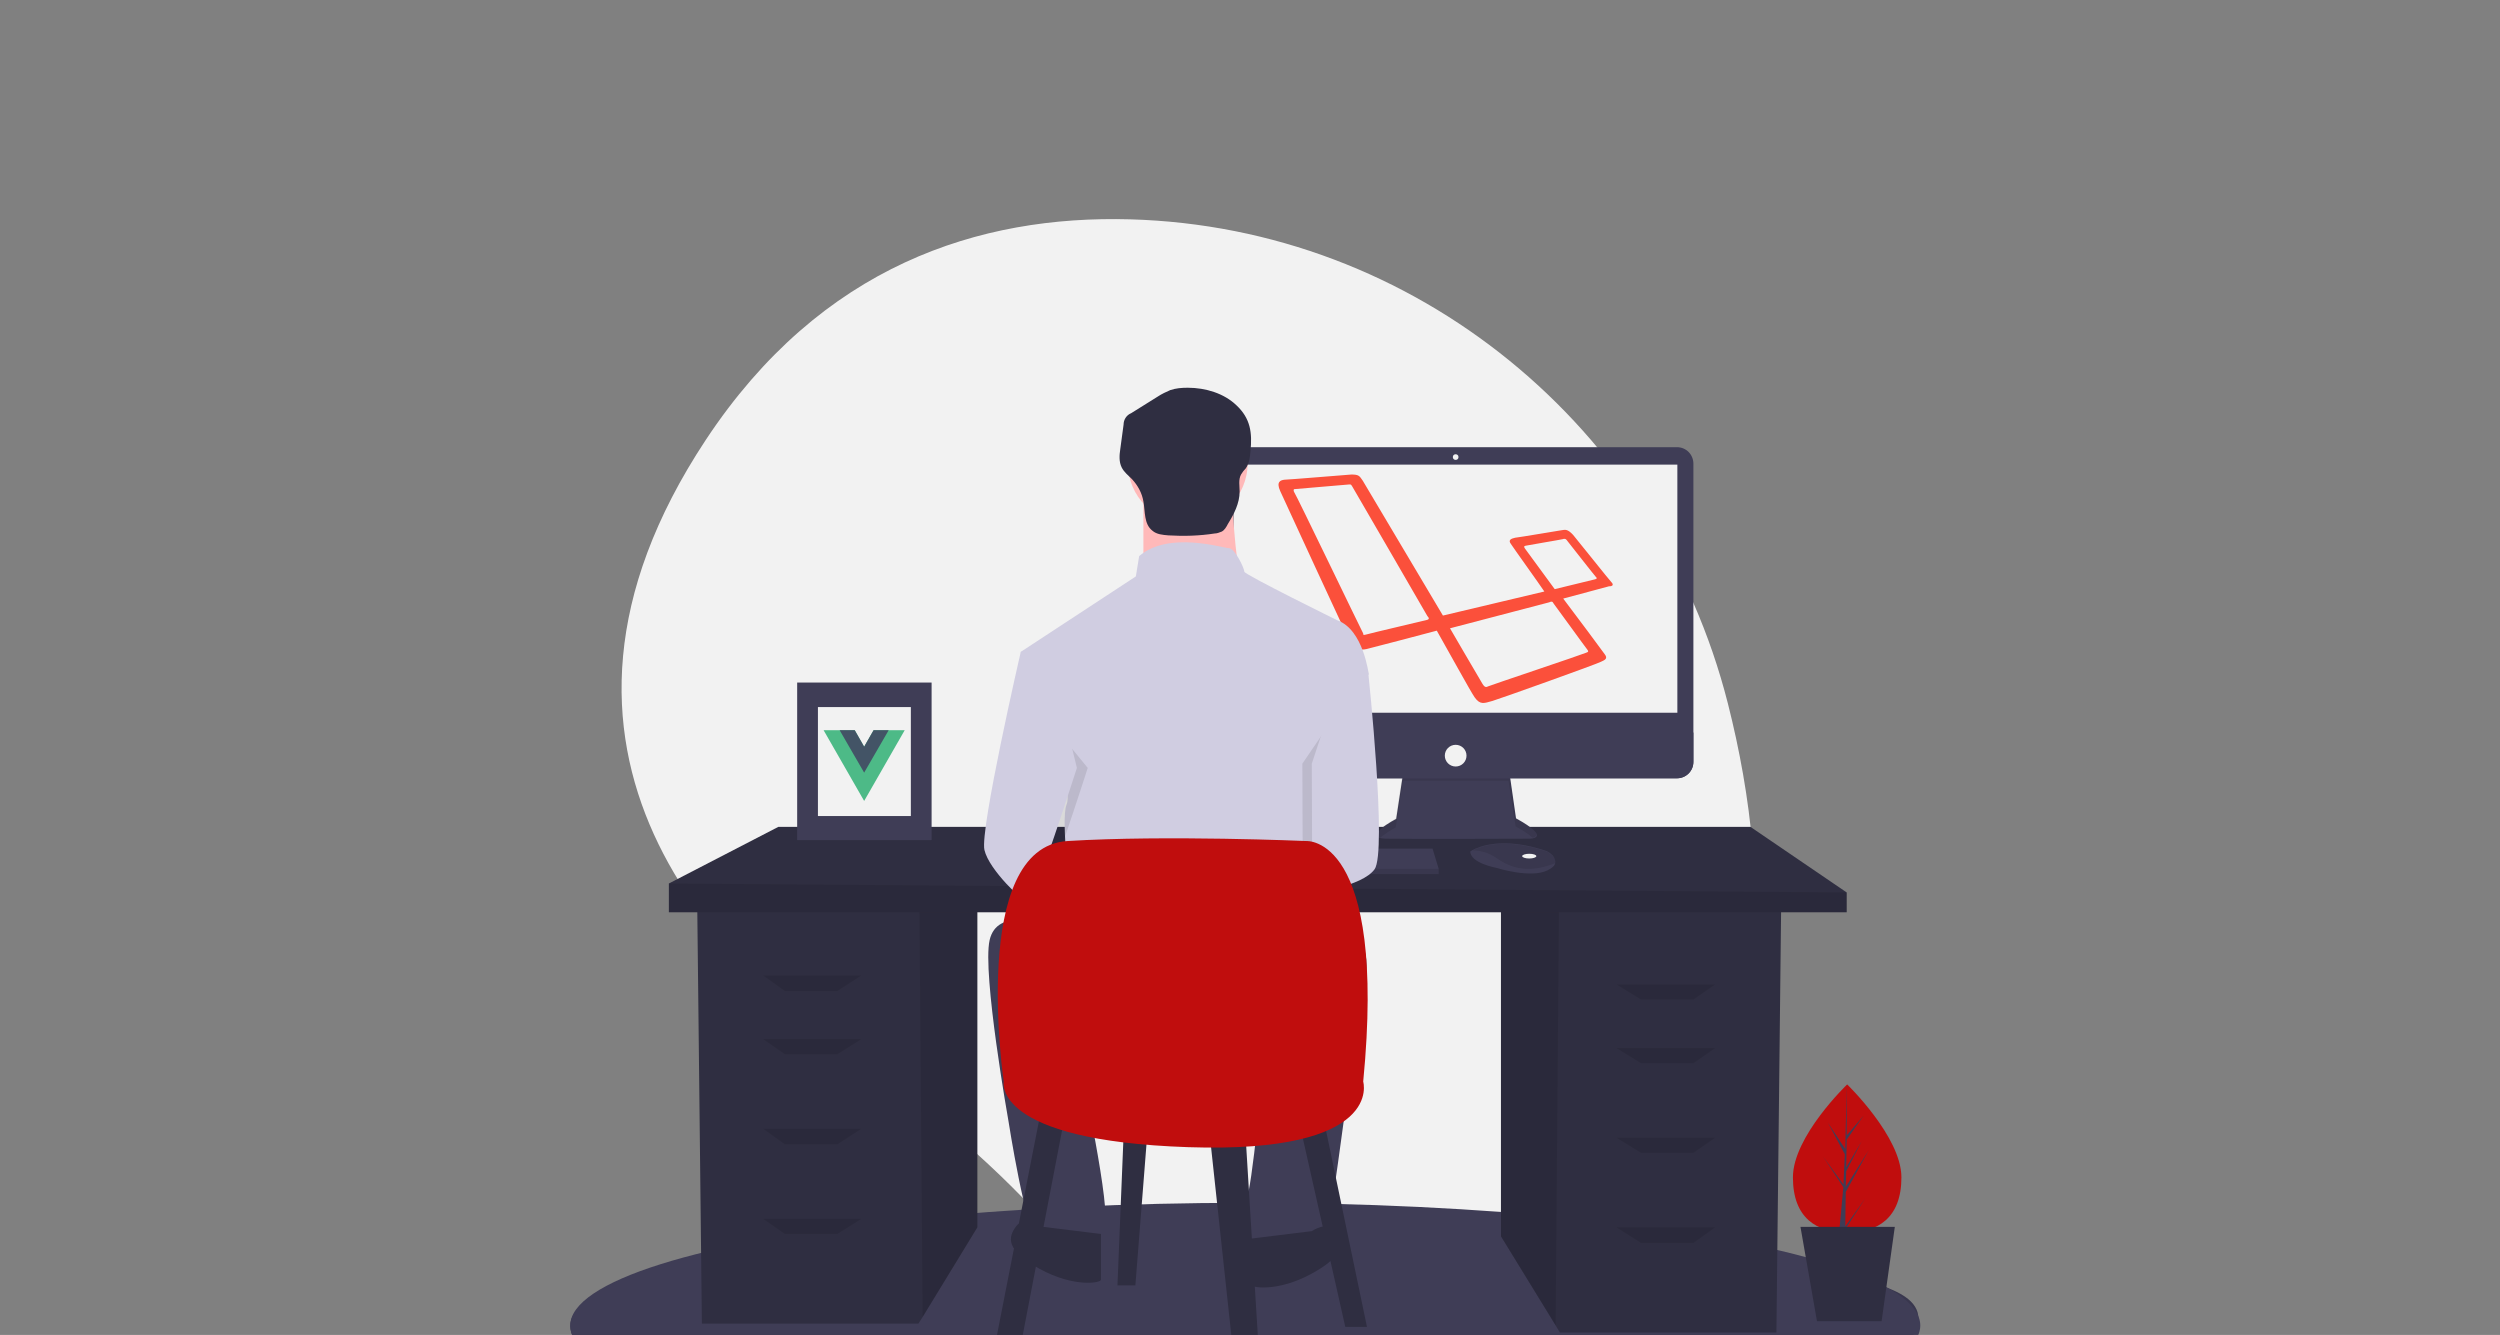 <?xml version="1.0" encoding="utf-8"?>
<!-- Generator: Adobe Illustrator 24.2.1, SVG Export Plug-In . SVG Version: 6.00 Build 0)  -->
<svg version="1.1" id="Layer_1" xmlns="http://www.w3.org/2000/svg" xmlns:xlink="http://www.w3.org/1999/xlink" x="0px" y="0px"
	 viewBox="0 0 530 283" style="enable-background:new 0 0 530 283;" xml:space="preserve">
<rect x="0" y="0" width="530" height="283" fill="#808080" stroke="none"/>
<style type="text/css">
	.st0{fill:#F2F2F2;}
	.st1{fill:#3F3D56;}
	.st2{opacity:0.1;enable-background:new    ;}
	.st3{fill:#2F2E41;}
	.st4{fill:#FB503B;}
	.st5{fill:#FFB9B9;}
	.st6{fill:#D0CDE1;}
	.st7{fill:#C00D0D;}
	.st8{fill:#4DBA87;}
	.st9{fill:#435466;}
</style>
<path class="st0" d="M366.3,149.1C351.4,90.5,300,48.2,239.6,46.5c-31.9-0.9-65.5,9.7-90,46.8c-43.7,66.2,2.7,112,35.1,133.8
	c15.6,10.5,29.7,23.2,41.9,37.6c21.9,25.9,63.9,58.2,114,7.7C376.8,235.8,376.2,188.1,366.3,149.1z"/>
<path class="st1" d="M406.7,279.5c0,14.4-62.7,41.1-141.7,41.1s-144.1-25.1-144.1-39.5s65-12.6,144.1-12.6S406.7,265.1,406.7,279.5z
	"/>
<path class="st2" d="M406.7,279.5c0,14.4-62.7,41.1-141.7,41.1s-144.1-25.1-144.1-39.5s65-12.6,144.1-12.6S406.7,265.1,406.7,279.5z
	"/>
<ellipse class="st1" cx="264" cy="281" rx="143.1" ry="26"/>
<polygon class="st3" points="318.2,192.5 318.2,262.1 329.8,281 330.7,282.5 376.6,282.5 377.6,192.5 "/>
<polygon class="st2" points="318.2,192.5 318.2,262.1 329.8,281 330.5,192.5 "/>
<polygon class="st3" points="207.2,190.6 207.2,260.2 195.6,279.2 194.7,280.6 148.8,280.6 147.8,190.6 "/>
<polygon class="st2" points="207.2,190.6 207.2,260.2 195.6,279.2 194.9,190.6 "/>
<polygon class="st3" points="391.5,189.2 391.5,193.4 141.8,193.4 141.8,187.3 165,175.3 371.1,175.3 "/>
<polygon class="st2" points="391.5,189.2 391.5,193.4 141.8,193.4 141.8,187.3 "/>
<polygon class="st2" points="177.5,210.1 166.4,210.1 161.8,206.8 182.6,206.8 "/>
<polygon class="st2" points="177.5,223.5 166.4,223.5 161.8,220.3 182.6,220.3 "/>
<polygon class="st2" points="177.5,242.6 166.4,242.6 161.8,239.3 182.6,239.3 "/>
<polygon class="st2" points="177.5,261.6 166.4,261.6 161.8,258.4 182.6,258.4 "/>
<polygon class="st2" points="347.9,211.9 359,211.9 363.6,208.7 342.7,208.7 "/>
<polygon class="st2" points="347.9,225.4 359,225.4 363.6,222.2 342.7,222.2 "/>
<polygon class="st2" points="347.9,244.4 359,244.4 363.6,241.2 342.7,241.2 "/>
<polygon class="st2" points="347.9,263.5 359,263.5 363.6,260.2 342.7,260.2 "/>
<path class="st1" d="M297.5,163.7l-1.5,9.9c0,0-7.6,4-2.3,4.2c5.4,0.1,30.6,0,30.6,0s4.9,0-2.9-4.3l-1.5-10.4L297.5,163.7z"/>
<path class="st2" d="M292.6,177.6c1-0.8,2.2-1.6,3.3-2.2l1.5-9.9l22.4,0l1.5,9.7c1.3,0.7,2.5,1.4,3.6,2.4c1-0.2,2.1-1.1-3.6-4.2
	l-1.5-10.4l-22.4,0.6l-1.5,9.9C295.9,173.6,289.5,177,292.6,177.6z"/>
<path class="st1" d="M261.7,94.8h93.8c2,0,3.5,1.6,3.5,3.5v63.2c0,2-1.6,3.5-3.5,3.5h-93.8c-2,0-3.5-1.6-3.5-3.5V98.3
	C258.1,96.4,259.7,94.8,261.7,94.8z"/>
<rect x="261.5" y="98.5" class="st0" width="94.1" height="52.6"/>
<circle class="st0" cx="308.6" cy="96.9" r="0.6"/>
<path class="st1" d="M359,155.3v6.2c0,2-1.6,3.5-3.5,3.5c0,0,0,0,0,0h-93.8c-2,0-3.5-1.6-3.5-3.5c0,0,0,0,0,0v-6.2H359z"/>
<circle class="st0" cx="308.6" cy="160.2" r="2.3"/>
<polygon class="st1" points="305,184.2 305,185.3 241,185.3 241,184.4 241.1,184.2 242.6,179.9 303.7,179.9 "/>
<path class="st1" d="M329.7,183c-0.1,0.5-0.6,1-1.6,1.5c-3.6,1.8-10.8-0.5-10.8-0.5s-5.6-1-5.6-3.5c0.2-0.1,0.3-0.2,0.5-0.3
	c1.5-0.8,6.5-2.8,15.3,0.1c0.7,0.2,1.2,0.6,1.7,1.1C329.6,181.9,329.8,182.4,329.7,183z"/>
<path class="st2" d="M329.7,183c-4.4,1.7-8.3,1.8-12.3-1c-2-1.4-3.8-1.7-5.2-1.7c1.5-0.8,6.5-2.8,15.3,0.1c0.7,0.2,1.2,0.6,1.7,1.1
	C329.6,181.9,329.8,182.4,329.7,183z"/>
<ellipse class="st0" cx="324.2" cy="181.5" rx="1.5" ry="0.5"/>
<polygon class="st2" points="305,184.2 305,185.3 241,185.3 241,184.4 241.1,184.2 "/>
<path class="st4" d="M341.6,123.4c-0.5-0.5-7-8.7-8.1-10c-1.2-1.3-1.7-1.1-2.4-1s-8.9,1.5-9.9,1.6c-0.9,0.2-1.5,0.5-0.9,1.3
	c0.5,0.8,5.9,8.3,7.1,10.1l-21.5,5.1l-17-28.6c-0.7-1-0.8-1.3-2.4-1.3c-1.5,0.1-13.4,1.1-14.2,1.1c-0.8,0.1-1.8,0.4-0.9,2.4
	s14.3,31,14.7,31.8c0.3,0.8,1.3,2.2,3.6,1.7c2.4-0.6,10.4-2.7,14.9-3.9c2.4,4.2,7.1,12.8,8,14.1c1.2,1.7,2,1.3,3.8,0.8
	c1.4-0.4,22.1-7.8,23-8.3c0.9-0.4,1.5-0.7,0.8-1.6c-0.5-0.7-5.9-8-8.8-11.8c1.9-0.5,8.9-2.4,9.7-2.6
	C342,124.3,342.1,123.9,341.6,123.4L341.6,123.4z M302.6,131.4c-0.3,0.1-12.3,2.9-12.9,3.1c-0.7,0.2-0.7,0.1-0.7-0.2
	c-0.2-0.3-14.3-29.6-14.6-29.9c-0.2-0.3-0.2-0.7,0-0.7c0.2,0,11.4-1,11.7-1c0.4,0,0.3,0.1,0.5,0.3c0,0,15.8,27.2,16,27.6
	C303.1,131.1,302.9,131.3,302.6,131.4L302.6,131.4z M336.5,137.7c0.2,0.3,0.4,0.5-0.3,0.7c-0.6,0.3-20.3,6.9-20.7,7.1
	c-0.4,0.2-0.7,0.3-1.2-0.5c-0.5-0.8-6.9-11.8-6.9-11.8l21-5.5c0.5-0.2,0.7-0.3,1,0.3C329.8,128.5,336.3,137.5,336.5,137.7
	L336.5,137.7z M337.8,122.9c-0.5,0.1-8.2,2-8.2,2l-6.3-8.6c-0.2-0.3-0.3-0.5,0.1-0.6s7.6-1.3,7.9-1.4c0.3-0.1,0.6-0.2,1,0.4
	c0.4,0.5,5.8,7.4,6.1,7.7C338.7,122.6,338.4,122.8,337.8,122.9L337.8,122.9z"/>
<circle class="st5" cx="251.8" cy="98.2" r="12.7"/>
<path class="st5" d="M242.4,104.5v20h20.7c0,0-2.7-16.7-1.3-21.7L242.4,104.5z"/>
<path class="st6" d="M283.5,131.5c0,0-19.7-9.7-19.7-10.3c0-0.7-2-5-3.3-5s-12.7-3.7-19,1.7l-0.7,4.3l-24.4,16l6.7,24.4
	c0,0,4.3,4.7,3,8c-1.3,3.3,1,20.4,1,20.4l52.4-1.7v-22.7c0,0,1.7-5.3,2.7-7s0-6.7,0-6.7l8-10C290.1,142.9,289.1,133.5,283.5,131.5z"
	/>
<path class="st2" d="M217.2,146.4l1.5-8.2c0,0-8.7,37.7-7.7,42c1,4.3,8.3,11,9.3,11.3s10.3-28.7,10.3-28.7L217.2,146.4z"/>
<path class="st6" d="M222.1,137.2l-5.7,1c0,0-8.7,37.7-7.7,42s8.3,11,9.3,11.3s10.3-28.7,10.3-28.7L222.1,137.2z"/>
<path class="st2" d="M285.3,148.4l2.8-5.5c0,0,4,37.7,1.3,41.4s-13.2,5-13.2,5l-0.1-27.4L285.3,148.4z"/>
<path class="st6" d="M285.8,138.6l4.3,4.3c0,0,4,37.7,1.3,41.4s-13.2,5-13.2,5l-0.1-27.4L285.8,138.6z"/>
<path class="st1" d="M221.1,196c0,0-9.7-3.7-11.3,3.3s4,38.4,4,38.4s3.7,23.7,6,24.4c2.3,0.7,12.7,1,14.3-2c1.7-3-5-33.7-5-33.7
	l38.7-0.7c0,0-2.3,26.7-3.7,29c-1.3,2.3-1.3,10.3,0,10.3c1.3,0,16-0.7,17-2.7s6.7-47.1,6.7-47.1s4.7-15.7-0.7-14.7
	C281.8,201.6,221.1,196,221.1,196z"/>
<path class="st3" d="M278.1,261c0,0,3.3-2.3,5,0s2.3,5-5,9c-7.3,4-13,3-13,2.3v-9.7L278.1,261z"/>
<path class="st3" d="M220.4,260c0,0-3.3-2.3-5,0c-1.7,2.3-2.3,5,5,9s13,3,13,2.3v-9.7L220.4,260z"/>
<path class="st3" d="M251.8,82.2c-1.3,0-2.5,0.1-3.7,0.5c-0.9,0.4-1.8,0.8-2.7,1.4l-5.6,3.5c-1,0.4-1.6,1.4-1.6,2.4l-0.7,5.2
	c-0.2,1.3-0.3,2.7,0.3,3.9c0.5,1,1.4,1.7,2.2,2.5c1.2,1.3,2.1,2.9,2.4,4.7c0.4,2.2,0.1,4.8,1.9,6.2c0.9,0.8,2.2,0.9,3.4,1
	c3.3,0.2,6.6,0.1,9.8-0.4c0.5,0,1-0.2,1.5-0.4c0.6-0.3,1-1,1.3-1.6c1.3-2.1,2.5-4.4,2.5-6.9c0-1.2-0.3-2.5,0.3-3.6
	c0.3-0.5,0.6-0.9,1-1.3c0.7-1,0.9-2.3,1-3.6c0.4-4,0-7-3-9.8C259.5,83.4,255.6,82.2,251.8,82.2z"/>
<polygon class="st3" points="220.7,235.4 209.6,292 215.1,292 225.8,236.3 "/>
<polygon class="st3" points="256.4,240 263.4,305 268,305 263.9,238.2 "/>
<polygon class="st3" points="275.5,238.2 285.2,281.3 289.8,281.3 280.6,237.2 "/>
<polygon class="st3" points="238.3,238.2 236.9,272.5 240.7,272.5 243.4,238.2 "/>
<path class="st7" d="M212.8,229.3c0,0-7.4-49.7,13.5-51s50.6,0,50.6,0s17.2-1.4,12.1,51c0,0,4.6,15.3-37.1,13.9
	S212.8,229.3,212.8,229.3z"/>
<path class="st7" d="M403.1,249.6c0,8.7-5.1,11.7-11.5,11.7s-11.5-3-11.5-11.7s11.5-19.7,11.5-19.7S403.1,241,403.1,249.6z"/>
<polygon class="st1" points="391.3,252.7 396.2,243.8 391.3,251.6 391.4,248.3 394.7,241.9 391.4,247.5 391.5,241.6 395.1,236.5 
	391.5,240.7 391.5,230 391.2,243.6 387.5,238 391.1,244.7 390.8,251.3 390.8,251.1 386.5,245.2 390.8,251.7 390.7,252.5 
	390.7,252.5 390.7,252.6 389.9,261.3 391,261.3 391.2,260.6 395.4,254.1 391.2,260 "/>
<polygon class="st3" points="398.9,280.1 385.2,280.1 381.7,260.1 401.7,260.1 "/>
<rect x="169" y="144.7" class="st1" width="28.5" height="33.4"/>
<rect x="173.4" y="149.9" class="st0" width="19.7" height="23.1"/>
<path class="st8" d="M185.2,154.8l-2,3.5l-2-3.5h-6.6l8.6,15l8.6-15H185.2z"/>
<path class="st9" d="M185.2,154.8l-2,3.5l-2-3.5H178l5.2,9l5.2-9H185.2z"/>
</svg>
